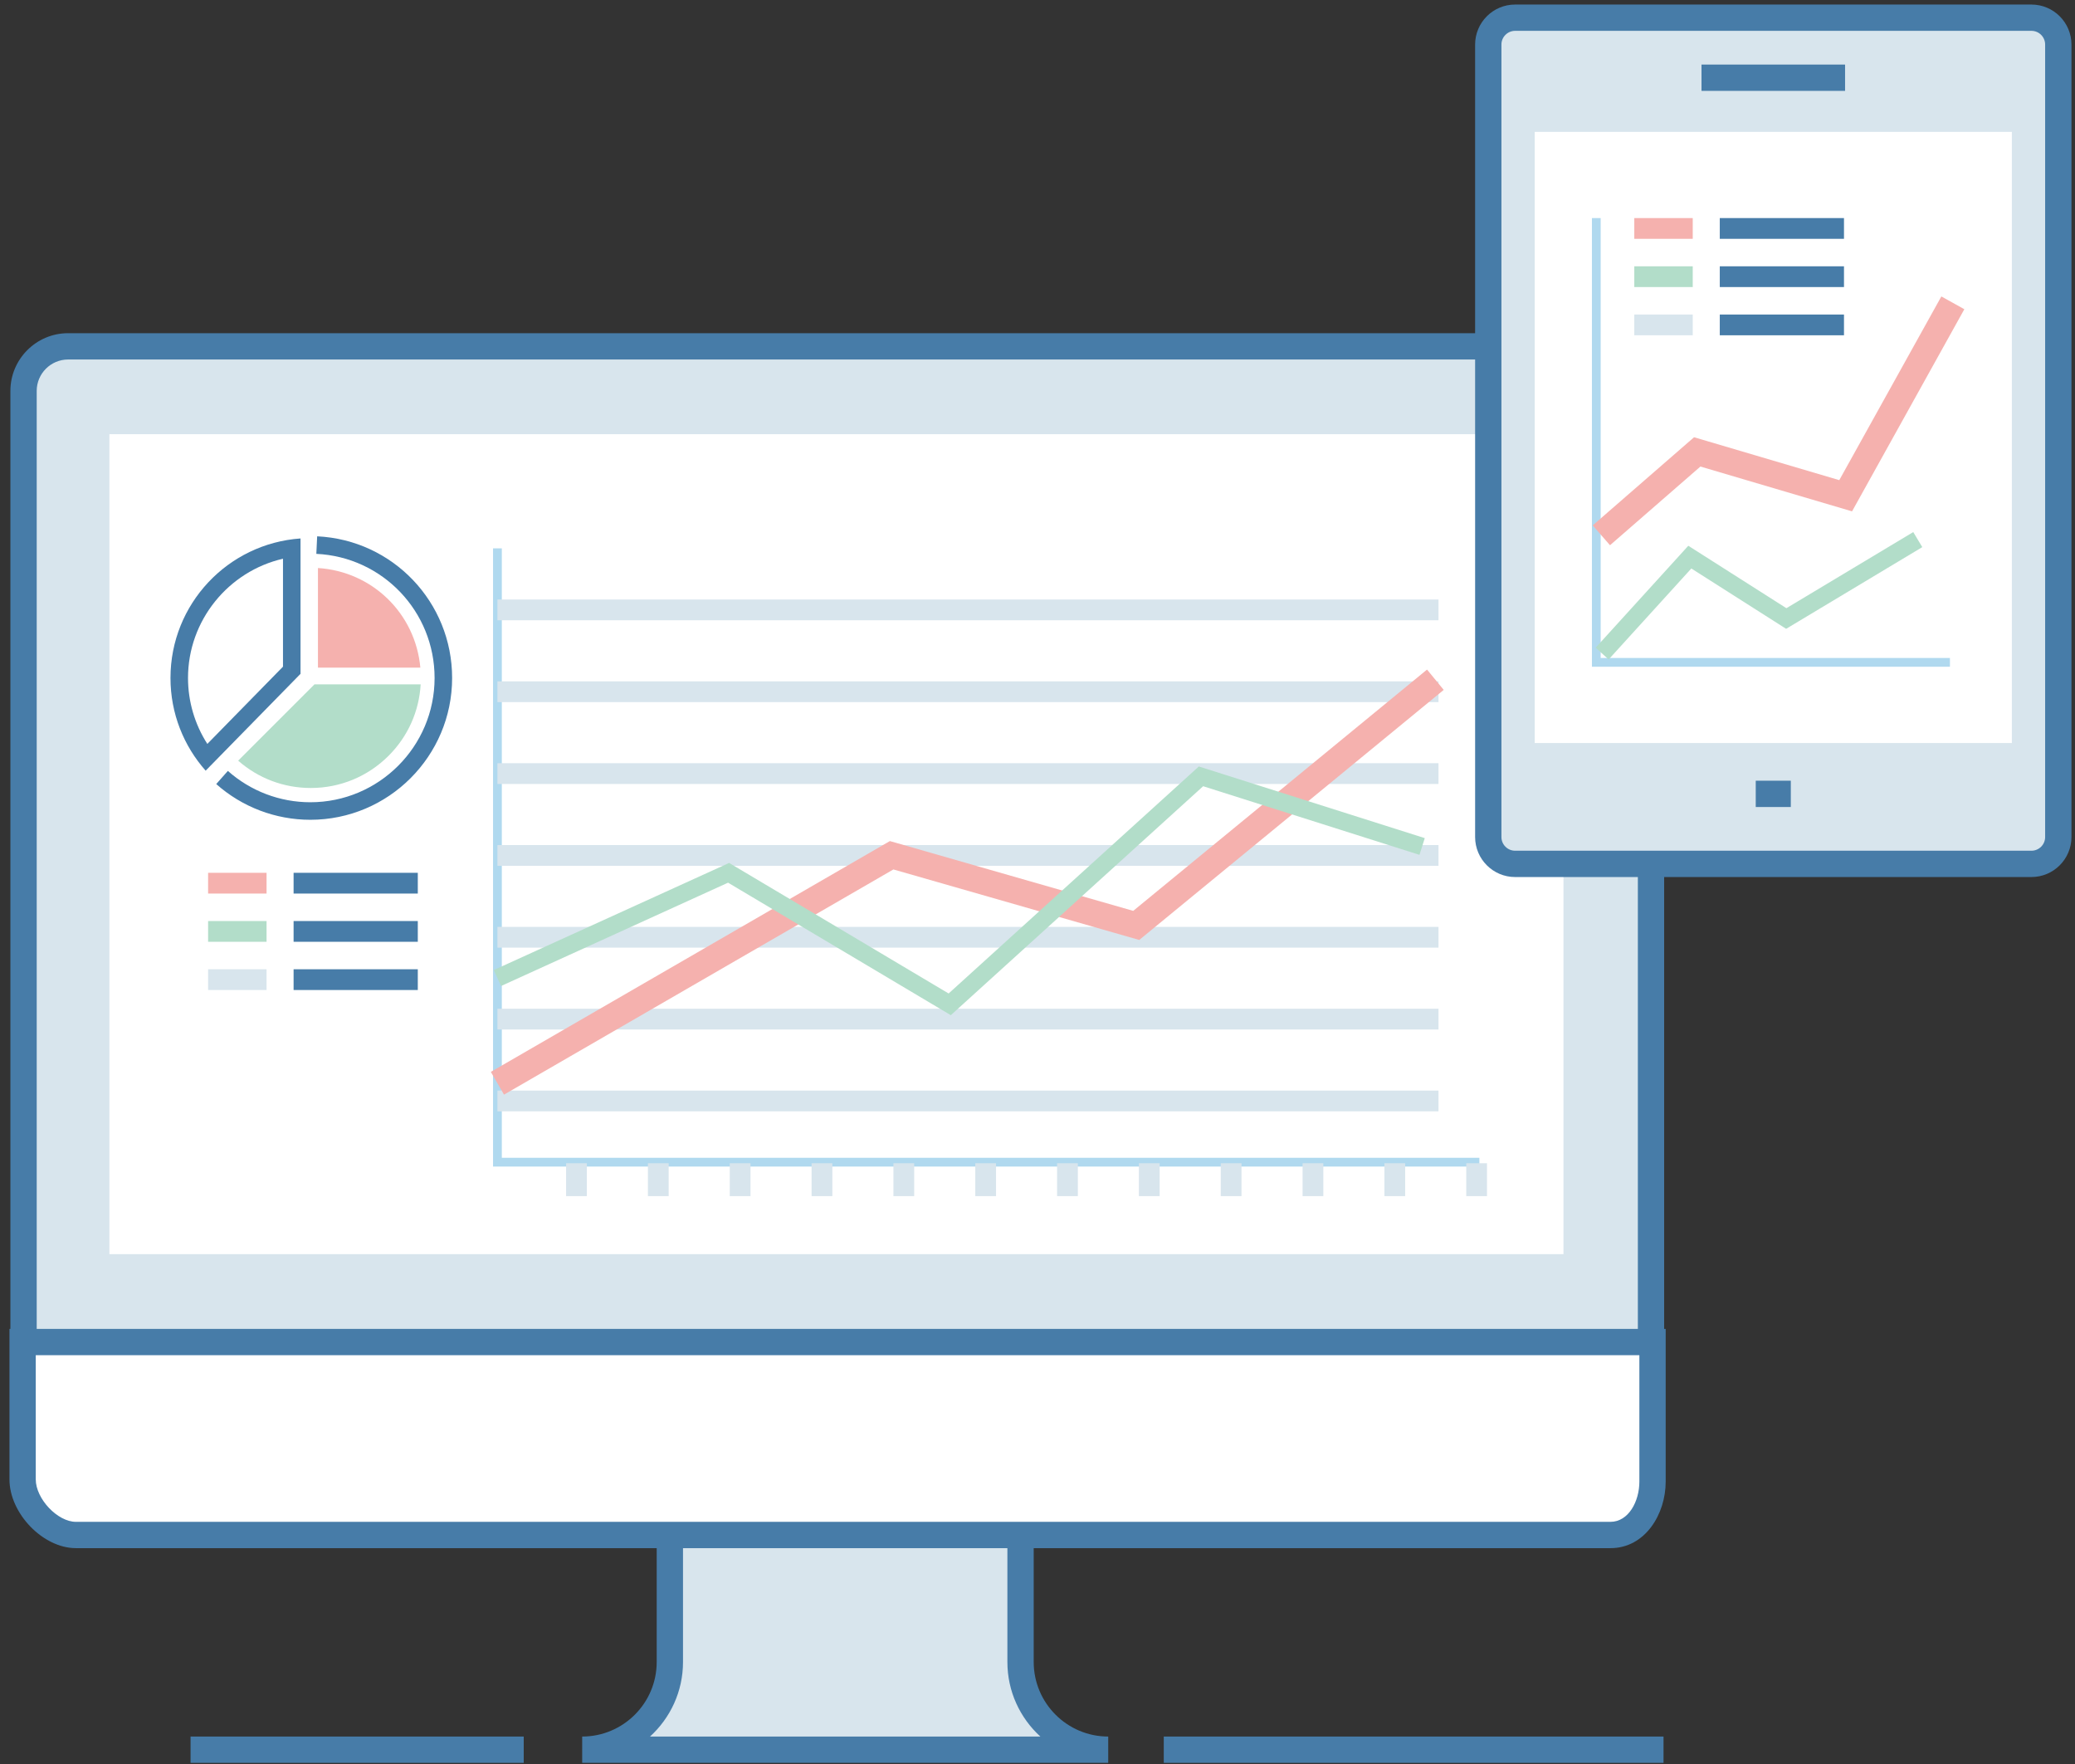 <?xml version="1.0" encoding="UTF-8"?>
<svg width="100px" height="85px" viewBox="0 0 100 85" version="1.1" xmlns="http://www.w3.org/2000/svg" xmlns:xlink="http://www.w3.org/1999/xlink">
    <rect x="0" y="0" width="100" height="85" fill="#333333" stroke="none"/>
    <!-- Generator: Sketch 53.2 (72643) - https://sketchapp.com -->
    <title>Line Elements-01</title>
    <desc>Created with Sketch.</desc>
    <g id="Page-1" stroke="none" stroke-width="1" fill="none" fill-rule="evenodd">
        <g id="Setapartners_01" transform="translate(-155, -790)" fill-rule="nonzero">
            <g id="Group-8" transform="translate(155, 778)">
                <g id="Group-7">
                    <g id="Line-Elements-01" transform="translate(0, 11)">
                        <g id="Group" transform="translate(0.408, 16.958)">
                            <g transform="translate(27.465, 55.775)">
                                <path d="M4.409,0.747 L4.409,8.353 C4.409,10.686 2.517,12.578 0.184,12.578 L25.535,12.578 C23.202,12.578 21.31,10.686 21.31,8.353 L21.31,0.747 L4.409,0.747 Z" id="Path" fill="#D8E5ED"></path>
                                <path d="M25.535,13.212 L0.184,13.212 L0.184,11.944 C2.164,11.944 3.775,10.333 3.775,8.353 L3.775,0.113 L21.944,0.113 L21.944,8.353 C21.944,10.333 23.555,11.944 25.535,11.944 L25.535,13.212 Z M3.453,11.944 L22.265,11.944 C21.289,11.055 20.676,9.774 20.676,8.353 L20.676,1.381 L5.043,1.381 L5.043,8.353 C5.043,9.774 4.429,11.055 3.453,11.944 Z" id="Shape" fill="#477CA8"></path>
                            </g>
                            <g>
                                <g>
                                    <path d="M79.159,48.757 L79.159,2.879 C79.159,1.695 78.194,0.731 77.009,0.731 L2.875,0.731 C1.69,0.731 0.727,1.695 0.727,2.879 L0.727,48.757 L79.159,48.757 L79.159,48.757 Z" id="Path" fill="#D8E5ED"></path>
                                    <path d="M79.792,49.391 L0.093,49.391 L0.093,2.879 C0.093,1.345 1.341,0.097 2.875,0.097 L77.009,0.097 C78.544,0.097 79.792,1.345 79.792,2.879 L79.792,49.391 Z M1.361,48.123 L78.525,48.123 L78.525,2.879 C78.525,2.044 77.845,1.365 77.009,1.365 L2.875,1.365 C2.04,1.365 1.361,2.044 1.361,2.879 L1.361,48.123 Z" id="Shape" fill="#477CA8"></path>
                                </g>
                                <rect id="Rectangle" fill="#FFFFFF" x="4.864" y="4.964" width="70.076" height="39.51"></rect>
                                <g transform="translate(0, 47.746)">
                                    <path d="M0.682,0.964 L0.682,7.579 C0.682,8.847 1.982,10.261 3.25,10.261 L77.205,10.261 C78.474,10.261 79.232,8.957 79.232,7.688 L79.232,0.964 L0.682,0.964 L0.682,0.964 Z" id="Path" fill="#FFFFFF"></path>
                                    <path d="M77.205,10.895 L3.25,10.895 C1.664,10.895 0.048,9.221 0.048,7.579 L0.048,0.33 L79.866,0.33 L79.866,7.688 C79.866,9.265 78.871,10.895 77.205,10.895 Z M1.315,1.598 L1.315,7.579 C1.315,8.517 2.364,9.627 3.25,9.627 L77.205,9.627 C78.077,9.627 78.598,8.641 78.598,7.688 L78.598,1.598 L1.315,1.598 L1.315,1.598 Z" id="Shape" fill="#477CA8"></path>
                                </g>
                            </g>
                        </g>
                        <polygon id="Path" fill="#B0D9EF" points="71.296 57.212 23.761 57.212 23.761 27.423 24.184 27.423 24.184 56.789 71.296 56.789"></polygon>
                        <g id="Group" transform="translate(8.014, 26.676)">
                            <path d="M6.963,12.294 C5.662,12.294 4.432,11.828 3.464,10.977 L7.14,7.301 L12.259,7.301 C12.185,8.602 11.643,9.812 10.715,10.74 C9.712,11.742 8.381,12.294 6.963,12.294 Z" id="Path" fill="#B2DDC9"></path>
                            <path d="M7.309,6.495 L7.309,1.695 C9.927,1.86 12.007,3.884 12.244,6.495 L7.309,6.495 Z" id="Path" fill="#F5B1AE"></path>
                            <path d="M6.942,13.826 C5.268,13.826 3.657,13.214 2.407,12.104 L2.968,11.471 C4.064,12.445 5.475,12.981 6.942,12.981 C10.244,12.981 12.93,10.295 12.93,6.993 C12.93,3.791 10.427,1.163 7.231,1.012 L7.271,0.167 C10.918,0.341 13.775,3.339 13.775,6.993 C13.775,10.76 10.71,13.826 6.942,13.826 Z" id="Path" fill="#477CA8"></path>
                            <g>
                                <path d="M1.924,10.829 C1.083,9.73 0.624,8.384 0.624,6.993 C0.624,3.841 2.971,1.178 6.046,0.739 L6.046,6.621 L1.924,10.829 Z" id="Path" fill="#FFFFFF"></path>
                                <path d="M5.624,1.247 L5.624,6.448 L1.978,10.17 C1.373,9.227 1.047,8.126 1.047,6.993 C1.047,4.219 2.995,1.851 5.624,1.247 L5.624,1.247 Z M6.469,0.27 C2.967,0.514 0.202,3.429 0.202,6.993 C0.202,8.707 0.843,10.271 1.897,11.46 L6.469,6.793 L6.469,0.27 L6.469,0.27 Z" id="Shape" fill="#477CA8"></path>
                            </g>
                        </g>
                        <g id="Group" transform="translate(9.704, 42.732)">
                            <rect id="Rectangle" fill="#F5B1AE" x="0.325" y="0.325" width="2.817" height="1"></rect>
                            <rect id="Rectangle" fill="#477CA8" x="4.445" y="0.325" width="5.986" height="1"></rect>
                            <rect id="Rectangle" fill="#B2DDC9" x="0.325" y="2.649" width="2.817" height="1"></rect>
                            <rect id="Rectangle" fill="#477CA8" x="4.445" y="2.649" width="5.986" height="1"></rect>
                            <rect id="Rectangle" fill="#D8E5ED" x="0.325" y="4.973" width="2.817" height="1"></rect>
                            <rect id="Rectangle" fill="#477CA8" x="4.445" y="4.973" width="5.986" height="1"></rect>
                        </g>
                        <g id="Group" transform="translate(23.648, 29.634)" fill="#D8E5ED">
                            <rect id="Rectangle" x="0.325" y="0.254" width="45.352" height="1"></rect>
                            <rect id="Rectangle" x="0.325" y="4.198" width="45.352" height="1"></rect>
                            <rect id="Rectangle" x="0.325" y="8.142" width="45.352" height="1"></rect>
                            <rect id="Rectangle" x="0.325" y="12.086" width="45.352" height="1"></rect>
                            <rect id="Rectangle" x="0.325" y="16.029" width="45.352" height="1"></rect>
                            <rect id="Rectangle" x="0.325" y="19.973" width="45.352" height="1"></rect>
                            <rect id="Rectangle" x="0.325" y="23.917" width="45.352" height="1"></rect>
                        </g>
                        <g id="Group" transform="translate(27.028, 56.676)" fill="#D8E5ED">
                            <g id="Rectangle">
                                <rect x="23.916" y="0.376" width="1" height="1.585"></rect>
                                <rect x="19.973" y="0.376" width="1" height="1.585"></rect>
                                <rect x="16.029" y="0.376" width="1" height="1.585"></rect>
                                <rect x="12.085" y="0.376" width="1" height="1.585"></rect>
                                <rect x="8.141" y="0.376" width="1" height="1.585"></rect>
                                <rect x="4.197" y="0.376" width="1" height="1.585"></rect>
                                <rect x="0.254" y="0.376" width="1" height="1.585"></rect>
                            </g>
                            <g transform="translate(27.465, 0)" id="Rectangle">
                                <rect x="16.17" y="0.376" width="1" height="1.585"></rect>
                                <rect x="12.226" y="0.376" width="1" height="1.585"></rect>
                                <rect x="8.282" y="0.376" width="1" height="1.585"></rect>
                                <rect x="4.338" y="0.376" width="1" height="1.585"></rect>
                                <rect x="0.394" y="0.376" width="1" height="1.585"></rect>
                            </g>
                        </g>
                        <polygon id="Path" fill="#F5B1AE" points="24.29 53.746 23.655 52.649 42.886 41.528 54.613 44.891 68.773 33.264 69.577 34.243 54.903 46.293 43.055 42.895"></polygon>
                        <polygon id="Path" fill="#B2DDC9" points="45.822 49.918 35.087 43.533 24.147 48.512 23.797 47.742 35.139 42.581 45.717 48.872 57.775 37.933 68.664 41.386 68.408 42.192 57.983 38.885"></polygon>
                        <rect id="Rectangle" fill="#477CA8" x="56.085" y="84.677" width="24.085" height="1.268"></rect>
                        <rect id="Rectangle" fill="#477CA8" x="9.184" y="84.677" width="16.056" height="1.268"></rect>
                        <g id="Group" transform="translate(70.972, 0.901)">
                            <g>
                                <path d="M28.223,28.17 L28.223,40.432 C28.223,41.146 27.644,41.726 26.929,41.726 L2.046,41.726 C1.331,41.726 0.752,41.146 0.752,40.432 L0.752,2.245 C0.752,1.531 1.331,0.952 2.046,0.952 L26.929,0.952 C27.644,0.952 28.223,1.531 28.223,2.245 L28.223,29.054 L28.223,28.17 Z" id="Path" fill="#D8E5ED"></path>
                                <path d="M26.929,42.36 L2.045,42.36 C0.982,42.36 0.118,41.495 0.118,40.432 L0.118,2.245 C0.118,1.182 0.983,0.318 2.045,0.318 L26.929,0.318 C27.992,0.318 28.857,1.183 28.857,2.245 L28.857,40.432 C28.857,41.495 27.992,42.36 26.929,42.36 Z M2.046,1.585 C1.682,1.585 1.386,1.882 1.386,2.245 L1.386,40.432 C1.386,40.796 1.682,41.092 2.046,41.092 L26.929,41.092 C27.293,41.092 27.589,40.796 27.589,40.432 L27.589,2.245 C27.589,1.882 27.293,1.585 26.929,1.585 L2.046,1.585 Z" id="Shape" fill="#477CA8"></path>
                            </g>
                            <rect id="Rectangle" fill="#FFFFFF" x="2.99" y="6.453" width="22.995" height="29.449"></rect>
                            <g transform="translate(10.986, 2.958)">
                                <path d="M0.042,0.886 L6.961,0.886 L0.042,0.886 Z" id="Path" fill="#D8E5ED"></path>
                                <rect id="Rectangle" fill="#477CA8" x="0.042" y="0.252" width="6.919" height="1.268"></rect>
                            </g>
                            <g transform="translate(13.521, 37.606)">
                                <path d="M0.121,0.745 L1.811,0.745 L0.121,0.745 Z" id="Path" fill="#D8E5ED"></path>
                                <rect id="Rectangle" fill="#477CA8" x="0.121" y="0.112" width="1.69" height="1.268"></rect>
                            </g>
                        </g>
                        <polygon id="Path" fill="#B0D9EF" points="93.973 33.127 76.719 33.127 76.719 11.508 77.141 11.508 77.141 32.705 93.973 32.705"></polygon>
                        <polygon id="Path" fill="#B2DDC9" points="77.525 32.777 76.899 32.209 81.364 27.298 86.091 30.306 92.205 26.638 92.64 27.363 86.078 31.3 81.51 28.393"></polygon>
                        <g id="Group" transform="translate(78.577, 11.465)">
                            <rect id="Rectangle" fill="#F5B1AE" x="0.184" y="0.043" width="2.817" height="1"></rect>
                            <rect id="Rectangle" fill="#477CA8" x="4.304" y="0.043" width="5.986" height="1"></rect>
                            <rect id="Rectangle" fill="#B2DDC9" x="0.184" y="2.367" width="2.817" height="1"></rect>
                            <rect id="Rectangle" fill="#477CA8" x="4.304" y="2.367" width="5.986" height="1"></rect>
                            <rect id="Rectangle" fill="#D8E5ED" x="0.184" y="4.691" width="2.817" height="1"></rect>
                            <rect id="Rectangle" fill="#477CA8" x="4.304" y="4.691" width="5.986" height="1"></rect>
                        </g>
                        <polygon id="Path" fill="#F5B1AE" points="77.59 27.273 76.758 26.316 81.641 22.069 88.64 24.136 93.559 15.284 94.667 15.9 89.255 25.64 81.948 23.481"></polygon>
                    </g>
                </g>
            </g>
        </g>
    </g>
</svg>